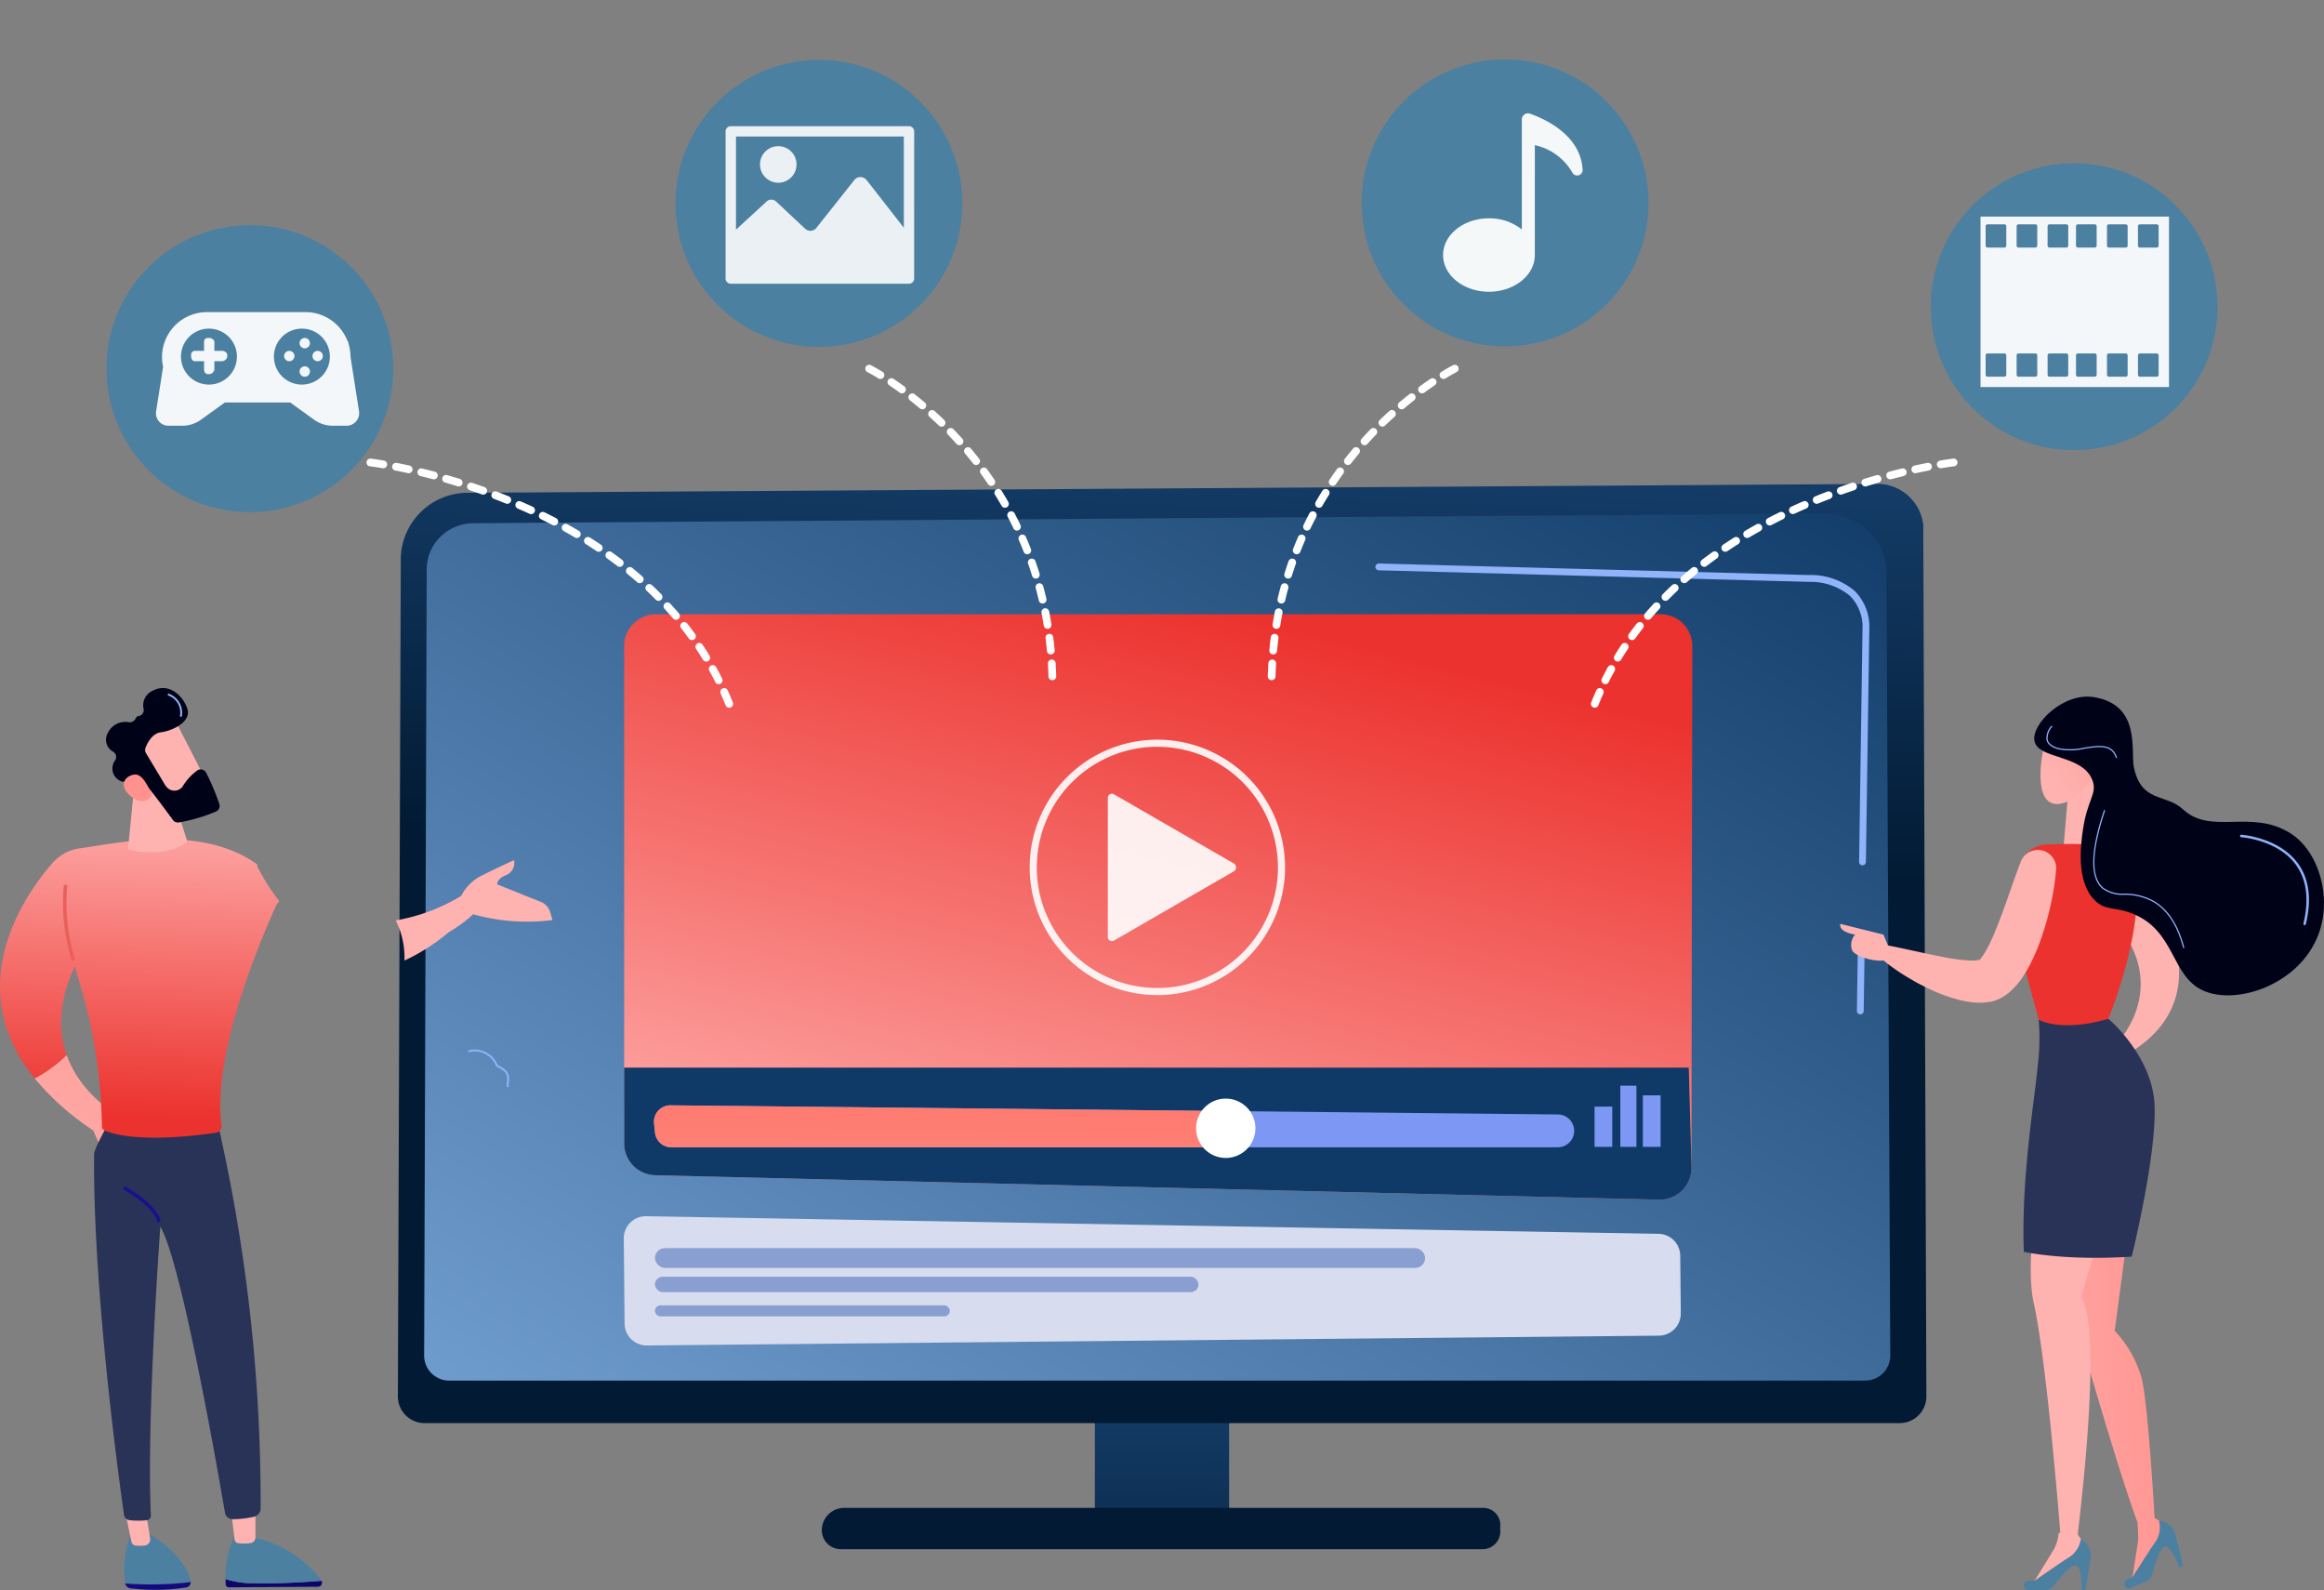 <svg xmlns="http://www.w3.org/2000/svg" xmlns:xlink="http://www.w3.org/1999/xlink" width="312.777" height="213.941" viewBox="0 0 312.777 213.941">
  <rect x="0" y="0" width="312.777" height="213.941" fill="#808080" stroke="none"/>
  <defs>
    <linearGradient id="linear-gradient" x1="0.494" y1="-0.478" x2="0.511" y2="2.321" gradientUnits="objectBoundingBox">
      <stop offset="0" stop-color="#184473"/>
      <stop offset="1" stop-color="#021a33"/>
    </linearGradient>
    <linearGradient id="linear-gradient-2" x1="0.535" y1="-0.119" x2="0.504" y2="0.4" xlink:href="#linear-gradient"/>
    <linearGradient id="linear-gradient-3" x1="-0.059" y1="1.044" x2="1.04" y2="-0.023" gradientUnits="objectBoundingBox">
      <stop offset="0" stop-color="#73a1d2"/>
      <stop offset="1" stop-color="#0f3a67"/>
    </linearGradient>
    <linearGradient id="linear-gradient-4" x1="0.5" y1="-5.958" x2="0.5" y2="-2.694" xlink:href="#linear-gradient"/>
    <linearGradient id="linear-gradient-5" x1="0.173" y1="0.874" x2="0.573" gradientUnits="objectBoundingBox">
      <stop offset="0" stop-color="#fc9e9c"/>
      <stop offset="1" stop-color="#ec322e"/>
    </linearGradient>
    <linearGradient id="linear-gradient-6" x1="0.566" y1="-3.892" x2="0.522" y2="-1.053" xlink:href="#linear-gradient-3"/>
    <linearGradient id="linear-gradient-7" x1="0.973" y1="-2.179" x2="-0.234" y2="4.828" gradientUnits="objectBoundingBox">
      <stop offset="0" stop-color="#fe7062"/>
      <stop offset="1" stop-color="#ff928e"/>
    </linearGradient>
    <linearGradient id="linear-gradient-8" x1="1.29" y1="0.273" x2="-1.445" y2="0.902" gradientUnits="objectBoundingBox">
      <stop offset="0" stop-color="#ff928e"/>
      <stop offset="1" stop-color="#feb3b1"/>
    </linearGradient>
    <linearGradient id="linear-gradient-9" x1="2.535" y1="-0.149" x2="1.587" y2="0.132" gradientUnits="objectBoundingBox">
      <stop offset="0" stop-color="#ff928e"/>
      <stop offset="0.58" stop-color="#fea5a2"/>
      <stop offset="1" stop-color="#feb3b1"/>
    </linearGradient>
    <linearGradient id="linear-gradient-10" x1="-44.561" y1="0.5" x2="-43.561" y2="0.5" xlink:href="#linear-gradient-8"/>
    <linearGradient id="linear-gradient-11" x1="-60.075" y1="0.5" x2="-59.075" y2="0.5" xlink:href="#linear-gradient-8"/>
    <linearGradient id="linear-gradient-12" x1="-20.825" y1="0.087" x2="-20.496" y2="2.141" xlink:href="#linear-gradient-5"/>
    <linearGradient id="linear-gradient-13" x1="0.625" y1="-1.148" x2="0.551" y2="-0.236" xlink:href="#linear-gradient-8"/>
    <linearGradient id="linear-gradient-14" x1="1.009" y1="-7.038" x2="0.751" y2="-3.248" xlink:href="#linear-gradient-8"/>
    <linearGradient id="linear-gradient-15" x1="1.471" y1="-0.57" x2="0.151" y2="0.754" xlink:href="#linear-gradient-8"/>
    <linearGradient id="linear-gradient-16" x1="2.076" y1="-1.637" x2="-0.703" y2="2.089" xlink:href="#linear-gradient-8"/>
    <linearGradient id="linear-gradient-17" x1="15.468" y1="-12.943" x2="11.769" y2="11.132" gradientUnits="objectBoundingBox">
      <stop offset="0" stop-color="#09005d"/>
      <stop offset="1" stop-color="#1a0f91"/>
    </linearGradient>
    <linearGradient id="linear-gradient-18" x1="34.448" y1="-0.843" x2="33.941" y2="2.39" xlink:href="#linear-gradient-8"/>
    <linearGradient id="linear-gradient-19" x1="9.93" y1="-5.387" x2="7.413" y2="17.679" xlink:href="#linear-gradient-17"/>
    <linearGradient id="linear-gradient-20" x1="34.927" y1="-0.223" x2="34.412" y2="2.539" xlink:href="#linear-gradient-8"/>
    <linearGradient id="linear-gradient-21" x1="0.529" y1="0.075" x2="0.5" y2="0.913" xlink:href="#linear-gradient-5"/>
    <linearGradient id="linear-gradient-22" x1="14.997" y1="-0.222" x2="14.179" y2="2.966" xlink:href="#linear-gradient-8"/>
    <linearGradient id="linear-gradient-23" x1="2.14" y1="-1.109" x2="1.501" y2="-0.458" xlink:href="#linear-gradient-8"/>
    <linearGradient id="linear-gradient-24" x1="-43.952" y1="-46.861" x2="-41.494" y2="-49.51" xlink:href="#linear-gradient-8"/>
    <linearGradient id="linear-gradient-25" x1="31.885" y1="-1.6" x2="4.883" y2="0.202" gradientUnits="objectBoundingBox">
      <stop offset="0" stop-color="#e1473d"/>
      <stop offset="1" stop-color="#e9605a"/>
    </linearGradient>
    <linearGradient id="linear-gradient-26" x1="22.686" y1="1.871" x2="21.764" y2="3.577" xlink:href="#linear-gradient-17"/>
    <linearGradient id="linear-gradient-28" x1="1.671" y1="-3.38" x2="0.969" y2="-1.169" xlink:href="#linear-gradient-8"/>
    <linearGradient id="linear-gradient-29" x1="1.591" y1="-3.628" x2="0.894" y2="-0.797" xlink:href="#linear-gradient-8"/>
  </defs>
  <g id="media" transform="translate(-123.821 -86.759)">
    <g id="Group_43" data-name="Group 43" transform="translate(123.821 86.759)">
      <g id="Group_12" data-name="Group 12" transform="translate(53.55 65.102)">
        <rect id="Rectangle_2" data-name="Rectangle 2" width="18.07" height="18.07" transform="translate(93.804 122.844)" fill="url(#linear-gradient)"/>
        <g id="Group_11" data-name="Group 11" transform="translate(0 0)">
          <path id="Path_14" data-name="Path 14" d="M570.859,654.12a3.587,3.587,0,0,0,3.578,3.575H772.994a3.587,3.587,0,0,0,3.578-3.575l-.418-117.275a6.231,6.231,0,0,0-6.561-5.516L580.5,532.52a9.016,9.016,0,0,0-9.252,9.222Z" transform="translate(-570.859 -531.314)" fill="url(#linear-gradient-2)"/>
          <path id="Path_15" data-name="Path 15" d="M594.391,672.089a3.367,3.367,0,0,0,3.385,3.329H788.327a3.367,3.367,0,0,0,3.385-3.329l-.509-105.34c-.179-5.973-5.5-8.12-8.733-7.993l-181.237,1.3a6.385,6.385,0,0,0-4.641,1.816,6.168,6.168,0,0,0-1.855,4.56Z" transform="translate(-590.858 -554.757)" fill="url(#linear-gradient-3)"/>
          <g id="Group_10" data-name="Group 10" transform="translate(131.546 10.718)">
            <path id="Path_16" data-name="Path 16" d="M1889.174,952.207h-.007a.459.459,0,0,1-.452-.466l.12-8.186a.471.471,0,0,1,.465-.452.459.459,0,0,1,.452.466l-.12,8.186A.459.459,0,0,1,1889.174,952.207Z" transform="translate(-1823.899 -891.539)" fill="#91b3fa"/>
            <path id="Path_17" data-name="Path 17" d="M1518.557,637.069h-.007a.459.459,0,0,1-.452-.466l.46-31.353a5.923,5.923,0,0,0-1.692-4.437,8.339,8.339,0,0,0-5.51-1.882l-57.923-1.553a.459.459,0,0,1,.012-.917h.013l57.891,1.553a9.1,9.1,0,0,1,6.152,2.136,6.812,6.812,0,0,1,1.974,5.1l-.461,31.362A.458.458,0,0,1,1518.557,637.069Z" transform="translate(-1452.987 -596.461)" fill="#91b3fa"/>
          </g>
        </g>
        <path id="Path_18" data-name="Path 18" d="M1041.166,1450.682h-85.9a3.019,3.019,0,0,0-3.066,3.01,2.559,2.559,0,0,0,2.606,2.55h86.361a2.389,2.389,0,0,0,2.342-2.6v-.46A2.3,2.3,0,0,0,1041.166,1450.682Z" transform="translate(-895.147 -1312.896)" fill="url(#linear-gradient-4)"/>
      </g>
      <g id="Group_13" data-name="Group 13" transform="translate(175.261 0)">
        <circle id="Ellipse_1" data-name="Ellipse 1" cx="19.303" cy="19.303" r="19.303" transform="translate(0 27.299) rotate(-45)" fill="#4b80a1"/>
        <path id="Path_19" data-name="Path 19" d="M1526.014,189.3a.825.825,0,0,0-1.1.78v14.8a6.977,6.977,0,0,0-4.425-1.5c-3.41,0-6.175,2.212-6.175,4.94s2.765,4.94,6.175,4.94,6.175-2.212,6.175-4.94c0-.024,0-.047,0-.07h0V193.537a7.7,7.7,0,0,1,5.081,3.745.733.733,0,0,0,1.348-.441C1532.852,192.256,1528.187,190.072,1526.014,189.3Z" transform="translate(-1495.358 -174.005)" fill="#fff" opacity="0.94"/>
      </g>
      <g id="Group_19" data-name="Group 19" transform="translate(82.918 0.07)">
        <g id="Group_14" data-name="Group 14" transform="translate(0 0)">
          <circle id="Ellipse_2" data-name="Ellipse 2" cx="19.303" cy="19.303" r="19.303" transform="translate(0 27.299) rotate(-45)" fill="#4b80a1"/>
        </g>
        <g id="Group_18" data-name="Group 18" transform="translate(14.744 16.908)" opacity="0.88">
          <g id="Group_15" data-name="Group 15">
            <path id="Path_20" data-name="Path 20" d="M890.575,221.4a.7.7,0,0,1-.7.695H865.9a.7.7,0,0,1-.7-.695V201.59a.7.7,0,0,1,.7-.695H889.88a.7.7,0,0,1,.7.695ZM866.6,220.7h22.587V202.285H866.6Z" transform="translate(-865.208 -200.895)" fill="#fff"/>
          </g>
          <g id="Group_16" data-name="Group 16" transform="translate(0.695 6.854)">
            <path id="Path_21" data-name="Path 21" d="M888.157,247.366a1.078,1.078,0,0,0-.829-.4,1.046,1.046,0,0,0-.818.385l-5.121,6.458a1.021,1.021,0,0,1-1.494.111l-3.9-3.648a.935.935,0,0,0-1.31-.011l-4.8,4.412v5.942h23.977v-5.942Z" transform="translate(-869.88 -246.971)" fill="#fff"/>
          </g>
          <g id="Group_17" data-name="Group 17" transform="translate(3.601 1.668)">
            <circle id="Ellipse_3" data-name="Ellipse 3" cx="2.461" cy="2.461" r="2.461" transform="translate(0 3.481) rotate(-45)" fill="#fff"/>
          </g>
        </g>
      </g>
      <g id="Group_24" data-name="Group 24" transform="translate(83.951 82.648)">
        <path id="Path_22" data-name="Path 22" d="M912.654,721.135l-135.092-3.289a4.277,4.277,0,0,1-4.173-4.276V646.638a4.277,4.277,0,0,1,4.277-4.277h135.2a4.277,4.277,0,0,1,4.276,4.16l-.111,70.221A4.277,4.277,0,0,1,912.654,721.135Z" transform="translate(-773.337 -642.361)" fill="url(#linear-gradient-5)"/>
        <g id="Group_20" data-name="Group 20" transform="translate(0.052 61.007)">
          <path id="Path_23" data-name="Path 23" d="M773.389,1052.479v10.2a4.277,4.277,0,0,0,4.173,4.276l135.092,3.289a4.278,4.278,0,0,0,4.38-4.393l-.365-13.375Z" transform="translate(-773.389 -1052.479)" fill="url(#linear-gradient-6)"/>
          <path id="Path_24" data-name="Path 24" d="M773.389,1052.479h0Z" transform="translate(-773.389 -1052.479)" fill="#fff"/>
        </g>
        <g id="Group_21" data-name="Group 21" transform="translate(4.062 65.173)">
          <path id="Path_25" data-name="Path 25" d="M800.357,1088.981l.123,1.231a2.208,2.208,0,0,0,2.2,1.987H921.985a2.208,2.208,0,0,0,2.208-2.208h0a2.207,2.207,0,0,0-2.185-2.207l-119.431-1.231A2.208,2.208,0,0,0,800.357,1088.981Z" transform="translate(-800.345 -1085.651)" fill="#7d97f4"/>
          <path id="Path_26" data-name="Path 26" d="M876.71,1090.787c-.139-1.146-.311-2.308-.475-3.474l-73.659-.759a2.208,2.208,0,0,0-2.219,2.428l.123,1.231a2.208,2.208,0,0,0,2.2,1.987h74.24C876.838,1091.7,876.764,1091.229,876.71,1090.787Z" transform="translate(-800.345 -1085.651)" fill="url(#linear-gradient-7)"/>
          <path id="Path_27" data-name="Path 27" d="M1298.826,1084.481a3.992,3.992,0,1,1-3.992-3.992A3.991,3.991,0,0,1,1298.826,1084.481Z" transform="translate(-1217.879 -1080.489)" fill="#fff"/>
        </g>
        <rect id="Rectangle_3" data-name="Rectangle 3" width="2.384" height="5.417" transform="translate(130.654 66.251)" fill="#7d97f4"/>
        <rect id="Rectangle_4" data-name="Rectangle 4" width="2.384" height="6.934" transform="translate(137.155 64.734)" fill="#7d97f4"/>
        <rect id="Rectangle_5" data-name="Rectangle 5" width="2.167" height="8.234" transform="translate(134.121 63.434)" fill="#7d97f4"/>
        <path id="Path_28" data-name="Path 28" d="M773.037,1189.866l.111,11.456a2.968,2.968,0,0,0,3,2.939l136.21-1.32a2.967,2.967,0,0,0,2.939-3l-.075-7.766a2.968,2.968,0,0,0-2.916-2.938l-136.246-2.37A2.968,2.968,0,0,0,773.037,1189.866Z" transform="translate(-773.037 -1105.872)" fill="#d7dcee"/>
        <rect id="Rectangle_6" data-name="Rectangle 6" width="103.652" height="2.665" rx="1.333" transform="translate(4.198 85.291)" fill="#899fd1"/>
        <rect id="Rectangle_7" data-name="Rectangle 7" width="73.149" height="2.073" rx="1.037" transform="translate(4.198 89.141)" fill="#899fd1"/>
        <rect id="Rectangle_8" data-name="Rectangle 8" width="39.684" height="1.481" rx="0.74" transform="translate(4.198 92.991)" fill="#899fd1"/>
        <g id="Group_23" data-name="Group 23" transform="translate(54.631 16.88)" opacity="0.9">
          <path id="Path_29" data-name="Path 29" d="M1227.9,814.1l-16.119-9.306a.537.537,0,0,0-.569,0,.574.574,0,0,0-.265.526v18.613a.561.561,0,0,0,.853.526l16.11-9.307a.6.6,0,0,0,.3-.526A.612.612,0,0,0,1227.9,814.1Z" transform="translate(-1200.434 -797.444)" fill="#fff"/>
          <g id="Group_22" data-name="Group 22">
            <path id="Path_30" data-name="Path 30" d="M1157.48,790.2a17.185,17.185,0,1,1,17.185-17.185A17.2,17.2,0,0,1,1157.48,790.2Zm0-33.414a16.229,16.229,0,1,0,16.228,16.228A16.247,16.247,0,0,0,1157.48,756.791Z" transform="translate(-1140.295 -755.834)" fill="#fff"/>
          </g>
        </g>
      </g>
      <g id="Group_29" data-name="Group 29" transform="translate(6.329 22.303)">
        <circle id="Ellipse_4" data-name="Ellipse 4" cx="19.303" cy="19.303" r="19.303" transform="translate(0 27.299) rotate(-45)" fill="#4b80a1"/>
        <g id="Group_28" data-name="Group 28" transform="translate(14.664 19.695)" opacity="0.93">
          <path id="Path_31" data-name="Path 31" d="M377.133,382.44l-1.145-7.317a6.075,6.075,0,0,0-.288-1.843l-.05-.322-.048.072a6.06,6.06,0,0,0-5.694-3.94H356.7a6.045,6.045,0,0,0-5.938,7.352l-.94,6a1.685,1.685,0,0,0,.375,1.342,1.663,1.663,0,0,0,1.25.593h1.907a4.285,4.285,0,0,0,2.5-.807l3.222-2.32h8.791l3.222,2.32a4.285,4.285,0,0,0,2.5.807h1.908a1.665,1.665,0,0,0,1.25-.6A1.69,1.69,0,0,0,377.133,382.44Zm-20.2-3.6a3.765,3.765,0,1,1,3.765-3.765A3.764,3.764,0,0,1,356.934,378.838Zm12.51,0a3.765,3.765,0,1,1,3.764-3.765A3.764,3.764,0,0,1,369.444,378.838Z" transform="translate(-349.805 -369.091)" fill="#fff"/>
          <path id="Path_32" data-name="Path 32" d="M385.8,394.189h-1.032v-1.17c0-.336-.369-.567-.705-.567h-.174a.5.5,0,0,0-.511.567v1.17h-1.226a.5.5,0,0,0-.511.567v.174c0,.336.175.649.511.649h1.226v1.089c0,.336.175.649.511.649h.174a.734.734,0,0,0,.705-.649v-1.089H385.8a.734.734,0,0,0,.705-.649v-.174C386.51,394.42,386.141,394.189,385.8,394.189Z" transform="translate(-376.909 -388.976)" fill="#fff"/>
          <g id="Group_27" data-name="Group 27" transform="translate(17.246 3.475)">
            <g id="Group_25" data-name="Group 25" transform="translate(2.085)">
              <path id="Path_33" data-name="Path 33" d="M481.149,393.146a.7.7,0,0,1-.7.7h0a.7.7,0,0,1-.695-.7h0a.7.7,0,0,1,.695-.695h0a.7.7,0,0,1,.7.695Z" transform="translate(-479.759 -392.451)" fill="#fff"/>
              <path id="Path_34" data-name="Path 34" d="M481.149,418.843a.7.7,0,0,1-.7.7h0a.7.7,0,0,1-.695-.7h0a.7.7,0,0,1,.695-.7h0a.7.7,0,0,1,.7.7Z" transform="translate(-479.759 -414.325)" fill="#fff"/>
            </g>
            <g id="Group_26" data-name="Group 26" transform="translate(0 1.738)">
              <path id="Path_35" data-name="Path 35" d="M492.83,404.827a.7.7,0,0,1-.695.695h0a.7.7,0,0,1-.7-.695h0a.7.7,0,0,1,.7-.695h0a.7.7,0,0,1,.695.695Z" transform="translate(-487.617 -404.132)" fill="#fff"/>
              <path id="Path_36" data-name="Path 36" d="M467.133,404.827a.7.7,0,0,1-.7.695h0a.7.7,0,0,1-.695-.695h0a.7.7,0,0,1,.695-.695h0a.7.7,0,0,1,.7.695Z" transform="translate(-465.743 -404.132)" fill="#fff"/>
            </g>
          </g>
        </g>
      </g>
      <g id="Group_30" data-name="Group 30" transform="translate(251.85 13.971)">
        <circle id="Ellipse_5" data-name="Ellipse 5" cx="19.303" cy="19.303" r="19.303" transform="translate(0 27.299) rotate(-45)" fill="#4b80a1"/>
        <path id="Path_37" data-name="Path 37" d="M2025.9,282.657h-25.367v22.935H2025.9ZM2004,286.571a.256.256,0,0,1-.256.256h-2.268a.256.256,0,0,1-.256-.256v-2.615a.256.256,0,0,1,.256-.256h2.268a.256.256,0,0,1,.256.256Zm4.17,0a.256.256,0,0,1-.256.256h-2.267a.256.256,0,0,1-.256-.256v-2.615a.256.256,0,0,1,.256-.256h2.267a.256.256,0,0,1,.256.256Zm4.17,0a.256.256,0,0,1-.256.256h-2.268a.256.256,0,0,1-.256-.256v-2.615a.256.256,0,0,1,.256-.256h2.268a.256.256,0,0,1,.256.256Zm3.823,0a.257.257,0,0,1-.257.256h-2.267a.256.256,0,0,1-.256-.256v-2.615a.256.256,0,0,1,.256-.256h2.267a.256.256,0,0,1,.257.256Zm4.17,0a.257.257,0,0,1-.256.256h-2.268a.256.256,0,0,1-.256-.256v-2.615a.256.256,0,0,1,.256-.256h2.268a.256.256,0,0,1,.256.256Zm4.17,0a.256.256,0,0,1-.256.256h-2.268a.257.257,0,0,1-.256-.256v-2.615a.256.256,0,0,1,.256-.256h2.268a.256.256,0,0,1,.256.256ZM2004,303.946a.256.256,0,0,1-.256.256h-2.268a.256.256,0,0,1-.256-.256v-2.615a.256.256,0,0,1,.256-.256h2.268a.256.256,0,0,1,.256.256Zm4.17,0a.256.256,0,0,1-.256.256h-2.267a.256.256,0,0,1-.256-.256v-2.615a.256.256,0,0,1,.256-.256h2.267a.256.256,0,0,1,.256.256Zm4.17,0a.256.256,0,0,1-.256.256h-2.268a.256.256,0,0,1-.256-.256v-2.615a.256.256,0,0,1,.256-.256h2.268a.256.256,0,0,1,.256.256Zm3.823,0a.256.256,0,0,1-.257.256h-2.267a.256.256,0,0,1-.256-.256v-2.615a.256.256,0,0,1,.256-.256h2.267a.256.256,0,0,1,.257.256Zm4.17,0a.256.256,0,0,1-.256.256h-2.268a.256.256,0,0,1-.256-.256v-2.615a.256.256,0,0,1,.256-.256h2.268a.256.256,0,0,1,.256.256Zm4.17,0a.256.256,0,0,1-.256.256h-2.268a.256.256,0,0,1-.256-.256v-2.615a.256.256,0,0,1,.256-.256h2.268a.256.256,0,0,1,.256.256Z" transform="translate(-1985.833 -267.487)" fill="#fff" opacity="0.93"/>
      </g>
      <g id="Group_31" data-name="Group 31" transform="translate(247.663 93.729)">
        <path id="Path_38" data-name="Path 38" d="M2085.42,1187.026l7.246,1.811-1.811,13.587a15.433,15.433,0,0,1,3.623,6.34c.906,3.623,1.741,18.836,1.741,18.836l1.719,1.04.209.868-5,6.726.83-5.353c.131-.85-.1-2.573-.025-2.609-2.717-7.246-8.53-27.659-8.53-27.659Z" transform="translate(-2053.91 -1117.086)" fill="url(#linear-gradient-8)"/>
        <path id="Path_39" data-name="Path 39" d="M2049.754,1157.034c.079,0,.156,0,.234,0-.35-4.369-1.95-23.594-3.552-30.8-1.812-8.152,2.718-24.456,2.718-24.456l8.152,8.152-4.529,15.4c3.1,4.656-.507,31.919-.428,31.907l0,.061,1.182,1.625-.144.881-7.219,4.26,2.84-4.613A5.176,5.176,0,0,0,2049.754,1157.034Z" transform="translate(-2020.362 -1044.518)" fill="url(#linear-gradient-9)"/>
        <path id="Path_40" data-name="Path 40" d="M2123.573,858.724s15.873,17.889,0,27.061l-1.617-1.171s7.88-7.546,0-16.783Z" transform="translate(-2085.011 -837.621)" fill="url(#linear-gradient-10)"/>
        <path id="Path_41" data-name="Path 41" d="M2040.361,1485.78h2.3a1.387,1.387,0,0,0,1.1-.54c.718-.933,2.206-2.754,2.918-2.8.958-.064.835,3.341.835,3.341h.537l.68-4.231a2.505,2.505,0,0,0-1.314-2.618h0a3.541,3.541,0,0,1-1.406,2.336c-1.187.716-4.831,3.281-4.831,3.281a3.291,3.291,0,0,0-.936.025A.609.609,0,0,0,2040.361,1485.78Z" transform="translate(-2015.035 -1365.569)" fill="#4b80a1"/>
        <path id="Path_42" data-name="Path 42" d="M2131.275,1471.415l2.124-.894a1.388,1.388,0,0,0,.805-.924c.3-1.139.966-3.394,1.6-3.714.858-.431,2.066,2.756,2.066,2.756l.495-.208-1.014-4.164a2.5,2.5,0,0,0-2.226-1.9h0a3.542,3.542,0,0,1-.391,2.7c-.816,1.12-3.181,4.9-3.181,4.9a3.294,3.294,0,0,0-.853.386A.609.609,0,0,0,2131.275,1471.415Z" transform="translate(-2092.219 -1351.467)" fill="#4b80a1"/>
        <path id="Path_43" data-name="Path 43" d="M2041.461,1008.405a29.192,29.192,0,0,1-.124,6.121c-.39,4.489-2.256,15.027-1.876,25.11,0,0,5.3,1.236,14.518.651,0,0,3.889-15.742,2.942-21.727s-6.086-10.278-6.086-10.278Z" transform="translate(-2014.744 -964.931)" fill="#283357"/>
        <path id="Path_44" data-name="Path 44" d="M2075.833,784.519l-.648,7.622h6.159l-1.531-11.635Z" transform="translate(-2045.197 -771.038)" fill="url(#linear-gradient-11)"/>
        <path id="Path_45" data-name="Path 45" d="M2043.67,850.37c-2.125-.117-6.878-.334-10.245-.151a3.911,3.911,0,0,0-3.62,3.106l-.821,3.935a9.48,9.48,0,0,0,.134,4.427l3.3,12.107s2.934,1.763,9.374-.123c0,0,5.656-13.487,3.341-22.114A1.6,1.6,0,0,0,2043.67,850.37Z" transform="translate(-2005.699 -830.321)" fill="url(#linear-gradient-12)"/>
        <path id="Path_46" data-name="Path 46" d="M1926.208,857.171c-.907,2.39-1.727,4.9-2.607,7.242-.448,1.175-.9,2.326-1.387,3.383-.246.527-.516,1.011-.763,1.449a6.38,6.38,0,0,1-.672.962c-.029.025.067.043.1.045s-.613.1-.807.136l-.758,0a26.435,26.435,0,0,1-3.552-.487c-2.49-.464-5.079-1.116-7.737-1.609l-.02,0a.937.937,0,0,0-.79,1.624,27.208,27.208,0,0,0,3.386,2.473c.593.363,1.2.718,1.81,1.06.626.319,1.253.64,1.9.938a22.121,22.121,0,0,0,4.228,1.436c.411.069.815.141,1.237.2.473.016.9.058,1.421.028.275-.027.551-.061.826-.1a3.7,3.7,0,0,0,.432-.078c.189-.057.377-.12.563-.19a5.867,5.867,0,0,0,.953-.483c.261-.172.5-.353.731-.538a9.893,9.893,0,0,0,1.851-2.141,16.923,16.923,0,0,0,1.167-2.065,28.2,28.2,0,0,0,1.605-4.057,37.864,37.864,0,0,0,1.676-8.215,2.467,2.467,0,0,0-4.763-1.09Z" transform="translate(-1901.94 -834.872)" fill="url(#linear-gradient-13)"/>
        <path id="Path_47" data-name="Path 47" d="M1880.51,926.506l-1.1-2.609-5.785-1.441s-.463,1,1.967,1.441a2.121,2.121,0,0,0-.405,2.087C1875.651,927.112,1880.568,928.242,1880.51,926.506Z" transform="translate(-1873.591 -891.872)" fill="url(#linear-gradient-14)"/>
        <path id="Path_48" data-name="Path 48" d="M2055.861,741.264c-.22.13-1.953,6.241-.5,8.8s5.886-.308,7.087-4.013S2061.719,737.81,2055.861,741.264Z" transform="translate(-2027.832 -736.586)" fill="url(#linear-gradient-15)"/>
        <path id="Path_49" data-name="Path 49" d="M2062.578,726.324c.995,4.873,4.29,3.539,6.624,5.707,3.782,3.513,9.194-.108,14.455,3.221,3.8,2.4,5.627,8.553,3.8,13.518-2.524,6.877-11.151,9.7-15.621,7.61-4.272-2-3.665-8-9.413-10.314-2.44-.984-3.645-.344-5.107-1.8-2.559-2.552-1.868-7.5-1.6-9.413.577-4.14,1.965-4.89,1.3-6.709-1.291-3.539-7.309-2.809-7.811-5.307-.457-2.275,3.906-6.587,8.011-5.908C2063.573,717.979,2062.135,724.153,2062.578,726.324Z" transform="translate(-2023.058 -716.856)" fill="#000218"/>
        <path id="Path_50" data-name="Path 50" d="M2244.06,853.969a.165.165,0,0,0,.161-.127c.814-3.376.445-6.145-1.1-8.229-2.558-3.46-7.53-3.8-7.579-3.805a.169.169,0,0,0-.176.156.166.166,0,0,0,.156.176c.049,0,4.869.337,7.334,3.673,1.479,2,1.829,4.677,1.04,7.952a.166.166,0,0,0,.123.2A.2.2,0,0,0,2244.06,853.969Z" transform="translate(-2181.553 -823.219)" fill="#91b3fa"/>
        <path id="Path_51" data-name="Path 51" d="M2114.7,838.029l.021,0a.084.084,0,0,0,.059-.1c-.792-3.039-2.182-5.15-4.131-6.274a8.163,8.163,0,0,0-3.917-.961,4.4,4.4,0,0,1-2.889-.819c-1.623-1.443-1.529-4.912.279-10.311a.083.083,0,1,0-.157-.053c-1.831,5.468-1.909,9-.232,10.488a4.521,4.521,0,0,0,2.991.861,8.032,8.032,0,0,1,3.843.939c1.909,1.1,3.272,3.177,4.053,6.172A.082.082,0,0,0,2114.7,838.029Z" transform="translate(-2068.476 -804.188)" fill="#91b3fa"/>
        <path id="Path_52" data-name="Path 52" d="M2069.409,747.605a.086.086,0,0,0,.027,0,.083.083,0,0,0,.052-.105c-.63-1.873-2.444-1.595-4.366-1.3a8.447,8.447,0,0,1-3.541.064c-.8-.236-1.269-.6-1.406-1.087a2.261,2.261,0,0,1,.592-1.758.083.083,0,1,0-.124-.111,2.382,2.382,0,0,0-.629,1.914c.153.544.664.948,1.519,1.2a8.557,8.557,0,0,0,3.614-.059c1.929-.3,3.6-.553,4.183,1.188A.084.084,0,0,0,2069.409,747.605Z" transform="translate(-2032.241 -739.346)" fill="#91b3fa"/>
      </g>
      <g id="Group_35" data-name="Group 35" transform="translate(0 92.586)">
        <g id="Group_34" data-name="Group 34">
          <path id="Path_53" data-name="Path 53" d="M244.354,1041.029a18.519,18.519,0,0,1-4.307,3.149,35.768,35.768,0,0,0,7.872,7l.974,2.185,3.12-3.739S246.414,1046.838,244.354,1041.029Z" transform="translate(-235.38 -991.664)" fill="url(#linear-gradient-16)"/>
          <path id="Path_54" data-name="Path 54" d="M329.9,1479.451a.766.766,0,0,0-.021-.2c-1.01-4.007-6.026-6.5-6.026-6.5l-1.988.156a13.784,13.784,0,0,0-.812,6.662c.005.027.013.052.021.079A47.162,47.162,0,0,0,329.9,1479.451Z" transform="translate(-304.232 -1359.162)" fill="#4b80a1"/>
          <path id="Path_55" data-name="Path 55" d="M321.912,1518.01a.862.862,0,0,0,.631.637,27.259,27.259,0,0,0,7.6-.108.723.723,0,0,0,.6-.721A47.149,47.149,0,0,1,321.912,1518.01Z" transform="translate(-305.068 -1397.53)" fill="url(#linear-gradient-17)"/>
          <path id="Path_56" data-name="Path 56" d="M321.863,1453.893l.842,4.052a.663.663,0,0,0,.566.545,5.631,5.631,0,0,0,1.3-.021.833.833,0,0,0,.66-.979l-.585-3.6Z" transform="translate(-305.026 -1343.113)" fill="url(#linear-gradient-18)"/>
          <path id="Path_57" data-name="Path 57" d="M416.694,1515.631a11.865,11.865,0,0,1-3.917-.56c0,.218,0,.44.007.671a.433.433,0,0,0,.414.441l12.053-.078a.55.55,0,0,0,.443-.8C424.112,1515.434,420.087,1515.726,416.694,1515.631Z" transform="translate(-382.415 -1395.19)" fill="url(#linear-gradient-19)"/>
          <path id="Path_58" data-name="Path 58" d="M425.695,1482.837a.539.539,0,0,0-.048-.091,15.359,15.359,0,0,0-9.132-5.734l-2.57-.081a12.332,12.332,0,0,0-1.166,5.673,11.871,11.871,0,0,0,3.917.56C420.09,1483.26,424.115,1482.968,425.695,1482.837Z" transform="translate(-382.418 -1362.725)" fill="#4b80a1"/>
          <path id="Path_59" data-name="Path 59" d="M417.414,1447.183c.028.192.381,3.1.517,4.232a.559.559,0,0,0,.472.505,5.888,5.888,0,0,0,1.765-.027.761.761,0,0,0,.576-.763v-4.57Z" transform="translate(-386.363 -1336.871)" fill="url(#linear-gradient-20)"/>
          <path id="Path_60" data-name="Path 60" d="M310.108,1093.569a228.821,228.821,0,0,1,6.086,53.2,1.148,1.148,0,0,1-.91,1.118,13.375,13.375,0,0,1-2.873.332,1.065,1.065,0,0,1-1.015-.889c-.869-5.1-5.857-33.81-8.7-38.471,0,0-1.87,25.573-1.272,38.84a.629.629,0,0,1-.555.654,10.556,10.556,0,0,1-2.307-.007.841.841,0,0,1-.75-.714c-.619-4.313-4.182-29.99-4.031-48.485.009-1.043,2.758-5.578,2.758-5.578Z" transform="translate(-281.119 -1036.388)" fill="#283357"/>
          <path id="Path_61" data-name="Path 61" d="M246.285,854.2a25.771,25.771,0,0,1-2.624-4.005c-1.03-1.945-.083,1.259-.364-.937-7.71-5.564-19.32-2.748-23.811-2.182a6,6,0,0,0-3.79,2.035c-3.848,4.454-12.293,16.646-2.353,28.932a18.52,18.52,0,0,0,4.307-3.149c-1.1-3.1-1.19-7.061,1.115-11.919a11.306,11.306,0,0,0,.294,1.141,70.683,70.683,0,0,1,3.339,20.367.637.637,0,0,0,.4.6c4.18,1.675,12.227.678,14.929.276a.909.909,0,0,0,.76-1.031c-1.326-9.6,5.478-25.405,7.275-29.363A2.629,2.629,0,0,1,246.285,854.2Z" transform="translate(-208.676 -825.53)" fill="url(#linear-gradient-21)"/>
          <path id="Path_62" data-name="Path 62" d="M325.306,798.329l-.806,8.232s4.631,1.395,8-.982l-2.368-7.481Z" transform="translate(-307.271 -784.87)" fill="url(#linear-gradient-22)"/>
          <g id="Group_32" data-name="Group 32" transform="translate(14.26)">
            <path id="Path_63" data-name="Path 63" d="M331,734.6c.111.1,4.7,9.123,4.7,9.123l-5.2,2.513-5.622-7.9S329.13,732.844,331,734.6Z" transform="translate(-321.847 -730.522)" fill="url(#linear-gradient-23)"/>
            <path id="Path_64" data-name="Path 64" d="M309.866,717.2a.832.832,0,0,0,.063.729l2.6,4.327a.8.8,0,0,0,.142.177,1.362,1.362,0,0,0,2.184-.015,7.324,7.324,0,0,1,2.051-2.218.83.83,0,0,1,1.12.369,31,31,0,0,1,1.777,4.214.826.826,0,0,1-.481,1.013,23.033,23.033,0,0,1-4.985,1.454.83.83,0,0,1-.785-.334c-.8-1.089-3.036-4.134-3.8-4.9-.711-.708-2.022-.441-2.613-.271a.834.834,0,0,1-.663-.087,1.829,1.829,0,0,1-.689-2.784.831.831,0,0,0-.257-1.129,1.837,1.837,0,0,1-.7-2.606,2.589,2.589,0,0,1,2.8-1.373.863.863,0,0,0,.9-.5.548.548,0,0,1,.428-.338.806.806,0,0,0,.652-.946,2.126,2.126,0,0,1,1.187-2.436c2.246-1.235,4.213.777,4.713,2.475s-2.011,2.9-3.59,3.1C310.758,715.276,310.122,716.542,309.866,717.2Z" transform="translate(-304.539 -709.173)" fill="#000218"/>
            <path id="Path_65" data-name="Path 65" d="M324.41,790.14s-1-2.922-2.277-2.815-2.284,1.381-.7,2.812C323.4,791.918,324.41,790.14,324.41,790.14Z" transform="translate(-318.229 -775.697)" fill="url(#linear-gradient-24)"/>
          </g>
          <path id="Path_66" data-name="Path 66" d="M266.905,897.278a26.032,26.032,0,0,1-1.067-10.235l.464.053a25.523,25.523,0,0,0,1.042,10.021Z" transform="translate(-257.239 -860.584)" fill="url(#linear-gradient-25)"/>
          <path id="Path_67" data-name="Path 67" d="M325.038,1164.877a.233.233,0,0,1-.226-.175c-.514-1.982-4.363-4.161-4.4-4.183a.234.234,0,1,1,.229-.408c.166.093,4.062,2.3,4.625,4.473a.234.234,0,0,1-.167.285A.222.222,0,0,1,325.038,1164.877Z" transform="translate(-303.688 -1093.007)" fill="url(#linear-gradient-26)"/>
          <g id="Group_33" data-name="Group 33" transform="translate(24.678 20.945)">
            <path id="Path_68" data-name="Path 68" d="M403.154,860.289c-8.72,1.308-14.4-4.194-18.639-7.532-5.592-4.407-9.943-2.263-9.943-2.263l5.963,11.381c8.905,8.4,18.036,6.532,23.792,3.811A11.1,11.1,0,0,0,403.154,860.289Z" transform="translate(-374.572 -849.974)" fill="url(#linear-gradient-21)"/>
            <path id="Path_69" data-name="Path 69" d="M578.972,884.347l-2.892,1.556a25.307,25.307,0,0,1-9.365,3.646,11.1,11.1,0,0,1,1.173,5.4,26.7,26.7,0,0,0,5.962-3.811C580.4,887.23,578.972,884.347,578.972,884.347Z" transform="translate(-538.134 -879.234)" fill="url(#linear-gradient-28)"/>
          </g>
          <path id="Path_70" data-name="Path 70" d="M636.824,871.751a2.133,2.133,0,0,0-1.247-1.365l-5.869-2.36s-.089-.753,1.24-1.264a1.766,1.766,0,0,0,1.018-2s-1.815.828-4.473,2.141a6.222,6.222,0,0,0-2.824,3.075l1.511,1.987a26.851,26.851,0,0,0,10.969.863Z" transform="translate(-562.788 -841.618)" fill="url(#linear-gradient-29)"/>
        </g>
        <path id="Path_71" data-name="Path 71" d="M362.168,717.363a.13.13,0,0,1-.127-.159,2.425,2.425,0,0,0-1.577-2.7.13.13,0,0,1,.109-.237,2.718,2.718,0,0,1,1.723,2.992A.13.13,0,0,1,362.168,717.363Z" transform="translate(-337.82 -713.502)" fill="#91b3fa"/>
      </g>
      <g id="Group_39" data-name="Group 39" transform="translate(63.001 141.229)">
        <path id="Path_89" data-name="Path 89" d="M637.528,1041.222a.13.13,0,0,1-.13-.13c0-.187.017-.365.033-.538.072-.771.129-1.38-1.4-2.09a.132.132,0,0,1-.064-.065,3.071,3.071,0,0,0-3.6-1.892.13.13,0,0,1-.068-.252,3.375,3.375,0,0,1,3.889,1.994c1.65.781,1.579,1.533,1.5,2.33-.016.167-.032.339-.032.514A.13.13,0,0,1,637.528,1041.222Z" transform="translate(-632.199 -1036.173)" fill="#91b3fa"/>
      </g>
      <path id="Path_110" data-name="Path 110" d="M589.085,535.1a.521.521,0,0,1-.485-.329c-.21-.528-.435-1.06-.667-1.58a.521.521,0,1,1,.952-.425c.238.533.468,1.078.684,1.62a.522.522,0,0,1-.484.714Zm-1.416-3.171a.521.521,0,0,1-.467-.289c-.253-.509-.521-1.02-.8-1.518a.521.521,0,0,1,.913-.5c.282.511.556,1.035.816,1.557a.522.522,0,0,1-.466.754Zm-1.675-3.04a.521.521,0,0,1-.446-.251c-.295-.486-.6-.973-.919-1.447a.521.521,0,1,1,.868-.577c.323.486.64.985.942,1.484a.521.521,0,0,1-.445.792ZM584.073,526a.521.521,0,0,1-.423-.215c-.332-.459-.68-.92-1.034-1.369a.521.521,0,0,1,.819-.645c.362.46.719.932,1.059,1.4a.521.521,0,0,1-.422.827Zm-2.147-2.729a.52.52,0,0,1-.4-.183c-.369-.432-.752-.864-1.139-1.285a.521.521,0,0,1,.767-.706c.4.43.788.873,1.165,1.315a.521.521,0,0,1-.4.859Zm-2.352-2.555a.52.52,0,0,1-.37-.154c-.4-.4-.814-.806-1.232-1.2a.521.521,0,0,1,.713-.76c.427.4.851.813,1.259,1.224a.521.521,0,0,1-.37.888Zm-2.533-2.377a.519.519,0,0,1-.343-.129c-.428-.374-.87-.748-1.314-1.11a.521.521,0,0,1,.66-.807c.453.37.9.751,1.34,1.133a.521.521,0,0,1-.343.914Zm-2.69-2.2a.519.519,0,0,1-.316-.107c-.451-.345-.917-.689-1.384-1.023a.521.521,0,0,1,.607-.848c.476.341.951.692,1.411,1.043a.521.521,0,0,1-.317.935Zm-2.826-2.023a.52.52,0,0,1-.29-.089c-.469-.315-.955-.631-1.445-.939a.521.521,0,1,1,.556-.882c.5.314.993.635,1.47.955a.521.521,0,0,1-.291.954Zm-2.942-1.852a.519.519,0,0,1-.265-.072c-.489-.289-.992-.577-1.5-.857a.521.521,0,1,1,.506-.912c.512.284,1.024.577,1.52.871a.521.521,0,0,1-.266.97Zm-3.039-1.688a.519.519,0,0,1-.241-.059q-.771-.4-1.54-.779a.521.521,0,1,1,.459-.936q.78.382,1.563.791a.521.521,0,0,1-.242.983Zm-3.122-1.531A.523.523,0,0,1,562.2,509q-.792-.365-1.577-.7a.521.521,0,1,1,.414-.957q.8.344,1.6.714a.521.521,0,0,1-.219.995Zm-3.192-1.381a.522.522,0,0,1-.2-.038q-.812-.329-1.608-.632a.521.521,0,1,1,.37-.974q.806.307,1.63.64a.521.521,0,0,1-.2,1Zm-3.252-1.237a.521.521,0,0,1-.175-.03q-.83-.295-1.635-.562a.521.521,0,1,1,.328-.989q.814.27,1.655.569a.521.521,0,0,1-.174,1.012Zm-3.3-1.1a.527.527,0,0,1-.154-.023q-.849-.263-1.658-.494a.521.521,0,1,1,.287-1q.818.234,1.678.5a.521.521,0,0,1-.154,1.019Zm-3.346-.959a.531.531,0,0,1-.134-.017q-.872-.231-1.677-.426a.521.521,0,1,1,.246-1.013q.813.2,1.7.431a.521.521,0,0,1-.133,1.025Zm-3.385-.821a.518.518,0,0,1-.112-.012c-.612-.135-1.178-.251-1.695-.352a.521.521,0,0,1,.2-1.023c.523.1,1.1.221,1.718.358a.521.521,0,0,1-.112,1.03Zm-3.422-.668a.526.526,0,0,1-.087-.007c-1.08-.182-1.7-.254-1.706-.255a.521.521,0,0,1,.12-1.036c.026,0,.65.076,1.76.263a.521.521,0,0,1-.086,1.035Z" transform="translate(-490.943 -439.873)" fill="#fff"/>
      <path id="Path_111" data-name="Path 111" d="M1016.753,459.146a.521.521,0,0,1-.521-.506c-.016-.575-.042-1.154-.076-1.719a.521.521,0,0,1,1.041-.062c.034.576.06,1.165.077,1.751a.521.521,0,0,1-.506.536Zm-.208-3.467a.521.521,0,0,1-.518-.473c-.052-.569-.115-1.144-.186-1.709a.521.521,0,0,1,1.034-.13c.073.576.136,1.162.19,1.743a.521.521,0,0,1-.471.567Zm-.435-3.444a.521.521,0,0,1-.514-.439c-.091-.564-.192-1.133-.3-1.691a.521.521,0,1,1,1.022-.2c.112.57.216,1.151.308,1.727a.522.522,0,0,1-.515.6Zm-.669-3.407a.522.522,0,0,1-.507-.4c-.13-.558-.271-1.118-.42-1.665a.521.521,0,1,1,1.006-.273c.152.559.3,1.132.429,1.7a.521.521,0,0,1-.389.626A.53.53,0,0,1,1015.441,448.828Zm-.91-3.351a.522.522,0,0,1-.5-.367c-.17-.546-.351-1.1-.539-1.63a.521.521,0,1,1,.984-.346c.192.547.378,1.108.551,1.667a.521.521,0,0,1-.5.676Zm-1.15-3.276a.522.522,0,0,1-.485-.331c-.208-.531-.43-1.065-.657-1.587a.521.521,0,0,1,.956-.417c.233.534.459,1.08.672,1.622a.522.522,0,0,1-.485.712Zm-1.388-3.184a.521.521,0,0,1-.47-.3c-.246-.513-.506-1.029-.772-1.534a.521.521,0,0,1,.922-.486c.272.517.538,1.045.79,1.569a.521.521,0,0,1-.47.747Zm-1.618-3.073a.521.521,0,0,1-.453-.262c-.283-.492-.58-.989-.883-1.475a.521.521,0,0,1,.885-.551c.31.5.613,1,.9,1.507a.522.522,0,0,1-.451.781ZM1008.538,433a.521.521,0,0,1-.433-.23c-.319-.472-.651-.946-.987-1.408a.521.521,0,0,1,.843-.613c.343.472.682.955,1.008,1.438a.521.521,0,0,1-.431.813Zm-2.046-2.81a.52.52,0,0,1-.411-.2c-.351-.448-.716-.9-1.084-1.335a.521.521,0,1,1,.8-.671c.376.447.748.906,1.107,1.363a.521.521,0,0,1-.41.843Zm-2.238-2.66a.52.52,0,0,1-.387-.172c-.38-.422-.775-.844-1.174-1.257a.521.521,0,1,1,.749-.725c.407.421.811.853,1.2,1.284a.521.521,0,0,1-.387.87Zm-2.417-2.5a.52.52,0,0,1-.362-.146c-.411-.4-.835-.793-1.258-1.175a.521.521,0,0,1,.7-.774c.432.39.865.794,1.284,1.2a.521.521,0,0,1-.362.9Zm-2.583-2.33a.519.519,0,0,1-.335-.123c-.437-.368-.887-.734-1.336-1.086a.521.521,0,0,1,.643-.82c.459.36.918.733,1.364,1.109a.521.521,0,0,1-.336.92Zm-2.738-2.147a.519.519,0,0,1-.306-.1c-.468-.341-.942-.673-1.41-.987a.521.521,0,0,1,.581-.866c.479.322.964.661,1.443,1.009a.521.521,0,0,1-.307.943Zm-2.893-1.938a.517.517,0,0,1-.271-.076c-.923-.562-1.477-.84-1.482-.843a.521.521,0,0,1,.465-.933c.024.012.594.3,1.559.885a.521.521,0,0,1-.272.966Z" transform="translate(-875.122 -367.624)" fill="#fff"/>
      <path id="Path_112" data-name="Path 112" d="M1648.58,535.1a.522.522,0,0,1-.484-.714c.216-.542.446-1.087.684-1.62a.521.521,0,1,1,.952.425c-.232.52-.457,1.052-.667,1.58A.522.522,0,0,1,1648.58,535.1ZM1650,531.93a.522.522,0,0,1-.466-.754c.259-.522.534-1.046.816-1.557a.521.521,0,0,1,.913.5c-.275.5-.543,1.01-.8,1.518A.521.521,0,0,1,1650,531.93Zm1.675-3.04a.521.521,0,0,1-.445-.792c.3-.5.619-1,.942-1.484a.521.521,0,0,1,.868.577c-.315.474-.624.961-.919,1.447A.522.522,0,0,1,1651.671,528.89Zm1.92-2.892a.521.521,0,0,1-.422-.827c.341-.47.7-.942,1.059-1.4a.521.521,0,1,1,.819.645c-.354.449-.7.91-1.034,1.369A.521.521,0,0,1,1653.592,526Zm2.147-2.729a.521.521,0,0,1-.4-.859c.377-.442.769-.884,1.165-1.315a.521.521,0,0,1,.767.706c-.387.42-.77.853-1.139,1.285A.519.519,0,0,1,1655.739,523.269Zm2.352-2.555a.521.521,0,0,1-.37-.888c.408-.411.832-.823,1.259-1.224a.521.521,0,0,1,.713.76c-.419.392-.833.8-1.232,1.2A.52.52,0,0,1,1658.091,520.714Zm2.533-2.377a.521.521,0,0,1-.343-.914c.437-.382.888-.763,1.34-1.133a.521.521,0,0,1,.66.807c-.444.362-.886.736-1.314,1.11A.519.519,0,0,1,1660.624,518.336Zm2.691-2.2a.521.521,0,0,1-.317-.935c.459-.351.934-.7,1.411-1.043a.521.521,0,1,1,.607.848c-.467.334-.933.679-1.384,1.023A.52.52,0,0,1,1663.315,516.138Zm2.826-2.023a.521.521,0,0,1-.291-.954c.478-.32.972-.642,1.47-.955a.521.521,0,1,1,.555.882c-.489.308-.975.624-1.444.939A.52.52,0,0,1,1666.141,514.115Zm2.942-1.852a.521.521,0,0,1-.266-.97c.5-.293,1.008-.586,1.52-.871a.521.521,0,1,1,.506.912c-.5.28-1.007.568-1.5.857A.519.519,0,0,1,1669.083,512.263Zm3.039-1.688a.521.521,0,0,1-.242-.983q.783-.408,1.564-.791a.521.521,0,1,1,.458.936q-.768.377-1.54.779A.519.519,0,0,1,1672.122,510.575Zm3.122-1.531a.521.521,0,0,1-.219-.995q.8-.37,1.6-.714a.521.521,0,0,1,.414.957q-.784.339-1.577.7A.523.523,0,0,1,1675.243,509.044Zm3.192-1.381a.521.521,0,0,1-.2-1q.823-.334,1.63-.64a.521.521,0,0,1,.371.974q-.8.3-1.609.632A.523.523,0,0,1,1678.435,507.663Zm3.252-1.237a.521.521,0,0,1-.174-1.012q.84-.3,1.656-.569a.521.521,0,1,1,.328.989q-.8.267-1.635.562A.524.524,0,0,1,1681.687,506.427Zm3.3-1.1a.521.521,0,0,1-.154-1.019q.86-.266,1.678-.5a.521.521,0,0,1,.287,1q-.808.232-1.658.494A.526.526,0,0,1,1684.989,505.33Zm3.346-.959a.521.521,0,0,1-.133-1.025q.883-.234,1.7-.431a.521.521,0,1,1,.246,1.013q-.8.2-1.677.426A.529.529,0,0,1,1688.335,504.371Zm3.385-.821a.521.521,0,0,1-.112-1.03c.62-.136,1.195-.255,1.718-.358a.521.521,0,1,1,.2,1.023c-.516.1-1.083.218-1.694.352A.521.521,0,0,1,1691.72,503.55Zm3.422-.668a.521.521,0,0,1-.086-1.035c1.11-.187,1.734-.26,1.76-.263a.521.521,0,0,1,.12,1.036c-.006,0-.626.073-1.706.255A.529.529,0,0,1,1695.142,502.882Z" transform="translate(-1433.945 -439.873)" fill="#fff"/>
      <path id="Path_113" data-name="Path 113" d="M1356.219,459.146h-.015a.521.521,0,0,1-.506-.536c.017-.586.043-1.176.077-1.751a.521.521,0,0,1,1.041.062c-.034.565-.059,1.143-.076,1.719A.521.521,0,0,1,1356.219,459.146Zm.208-3.467-.048,0a.521.521,0,0,1-.471-.567c.054-.581.118-1.167.19-1.743a.521.521,0,0,1,1.034.13c-.071.564-.134,1.139-.186,1.709A.521.521,0,0,1,1356.427,455.679Zm.435-3.444a.514.514,0,0,1-.083-.007.521.521,0,0,1-.432-.6c.093-.576.2-1.157.308-1.727a.521.521,0,1,1,1.023.2c-.109.558-.211,1.127-.3,1.691A.521.521,0,0,1,1356.862,452.235Zm.669-3.407a.531.531,0,0,1-.119-.014.521.521,0,0,1-.389-.626c.133-.57.278-1.142.429-1.7a.521.521,0,0,1,1.006.273c-.148.547-.29,1.108-.42,1.665A.522.522,0,0,1,1357.531,448.828Zm.91-3.351a.522.522,0,0,1-.5-.676c.174-.559.359-1.119.551-1.667a.521.521,0,0,1,.984.346c-.188.535-.37,1.084-.539,1.63A.522.522,0,0,1,1358.441,445.477Zm1.15-3.276a.522.522,0,0,1-.485-.712c.213-.542.439-1.088.672-1.622a.521.521,0,1,1,.956.417c-.228.522-.449,1.056-.657,1.587A.521.521,0,0,1,1359.591,442.2Zm1.388-3.184a.521.521,0,0,1-.47-.747c.252-.524.517-1.052.789-1.569a.521.521,0,0,1,.923.486c-.266.506-.527,1.022-.772,1.534A.521.521,0,0,1,1360.979,439.017Zm1.618-3.073a.522.522,0,0,1-.452-.781c.289-.5.593-1.01.9-1.507a.521.521,0,0,1,.885.552c-.3.486-.6.982-.883,1.475A.521.521,0,0,1,1362.6,435.944Zm1.838-2.948a.521.521,0,0,1-.431-.813c.326-.483.665-.966,1.008-1.438a.521.521,0,0,1,.843.613c-.336.462-.668.935-.987,1.408A.521.521,0,0,1,1364.434,433Zm2.046-2.809a.521.521,0,0,1-.41-.843c.359-.458.731-.917,1.107-1.363a.521.521,0,1,1,.8.671c-.368.438-.733.887-1.084,1.335A.52.52,0,0,1,1366.48,430.186Zm2.238-2.66a.521.521,0,0,1-.387-.87c.388-.431.792-.863,1.2-1.284a.521.521,0,0,1,.749.725c-.4.412-.794.835-1.174,1.257A.52.52,0,0,1,1368.718,427.526Zm2.417-2.5a.521.521,0,0,1-.362-.9c.42-.406.852-.809,1.284-1.2a.521.521,0,0,1,.7.774c-.424.382-.847.777-1.258,1.175A.52.52,0,0,1,1371.135,425.026Zm2.583-2.33a.521.521,0,0,1-.336-.92c.446-.376.905-.749,1.364-1.109a.521.521,0,0,1,.643.82c-.449.352-.9.718-1.336,1.086A.52.52,0,0,1,1373.718,422.7Zm2.738-2.147a.521.521,0,0,1-.307-.943c.478-.348.964-.688,1.443-1.009a.521.521,0,0,1,.581.866c-.468.314-.943.646-1.41.987A.519.519,0,0,1,1376.456,420.549Zm2.893-1.938a.521.521,0,0,1-.272-.967c.964-.587,1.535-.873,1.559-.885a.521.521,0,0,1,.465.933c-.005,0-.559.281-1.482.843A.519.519,0,0,1,1379.349,418.611Z" transform="translate(-1185.073 -367.624)" fill="#fff"/>
    </g>
  </g>
</svg>
